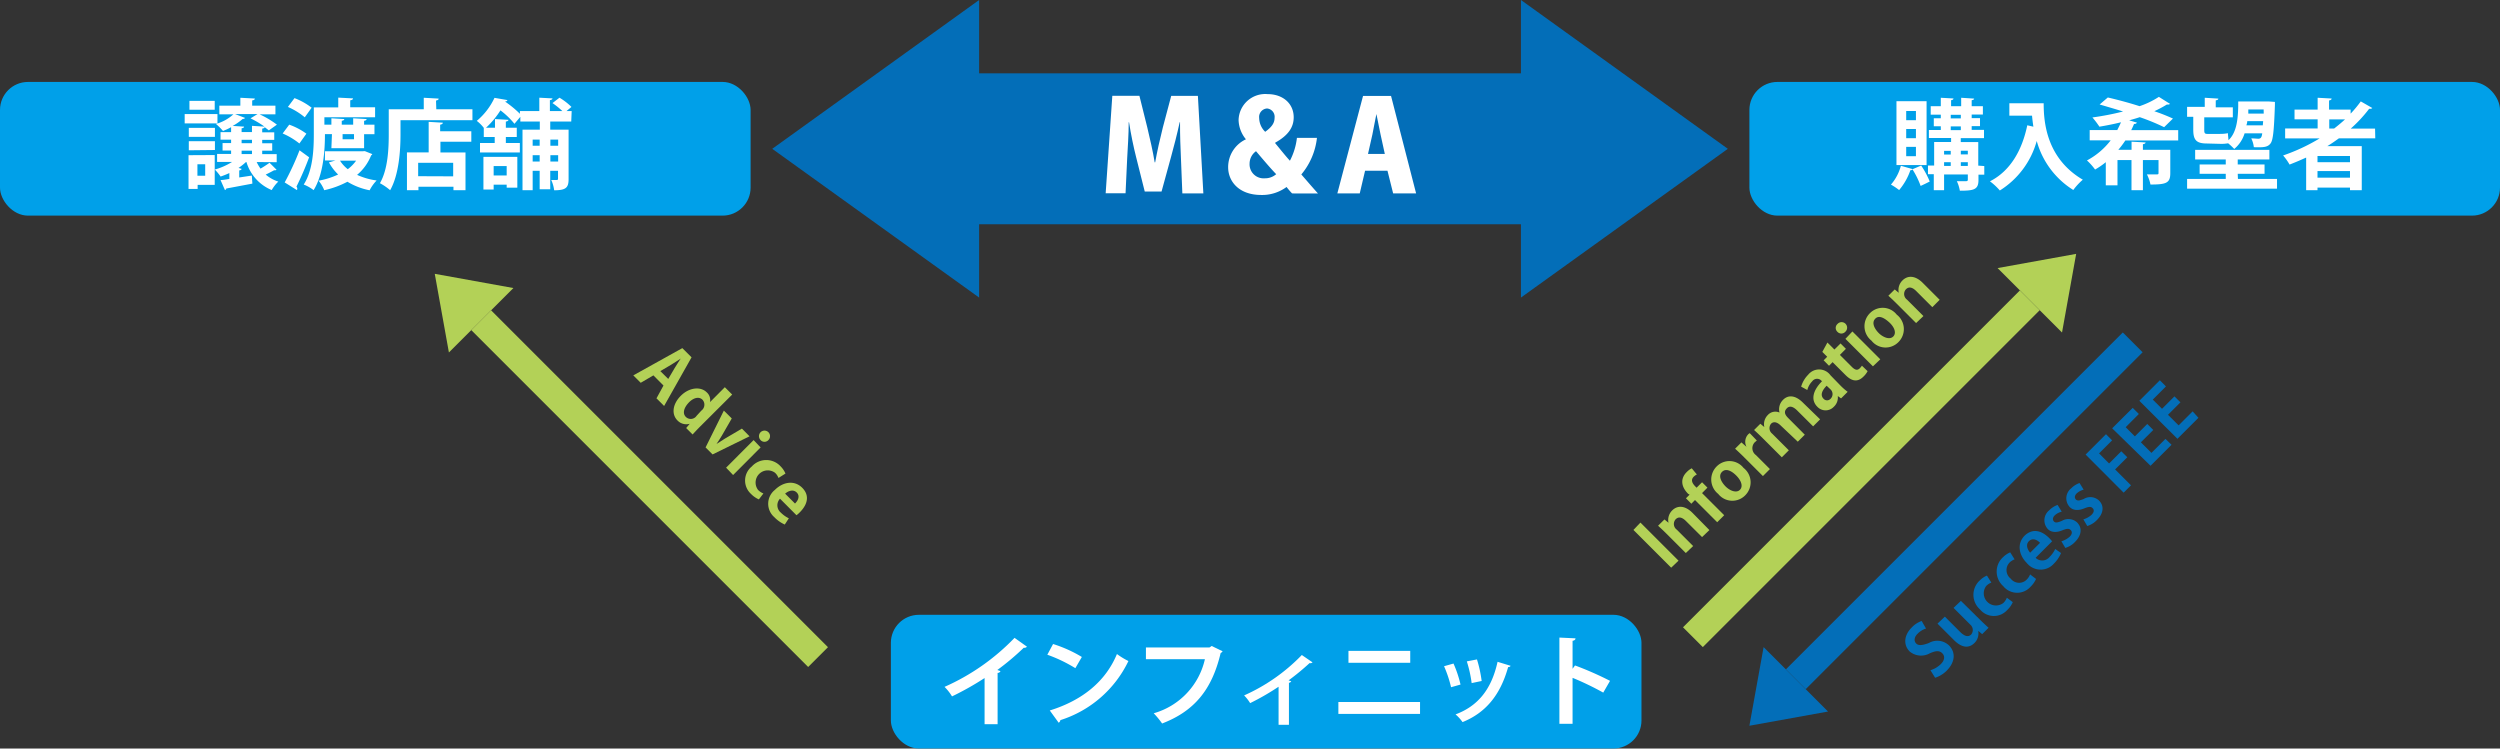 <svg xmlns="http://www.w3.org/2000/svg" viewBox="0 0 356.98 106.88"><rect x="0" y="0" width="356.98" height="106.88" fill="#333333" stroke="none"/><defs><style>.cls-1{fill:#00a0e9;}.cls-2{fill:#b3d157;}.cls-3{fill:#036eb8;}.cls-4{fill:#fff;}</style></defs><g id="レイヤー_3" data-name="レイヤー 3"><rect class="cls-1" y="11.7" width="107.18" height="19.09" rx="4"/><rect class="cls-1" x="249.8" y="11.7" width="107.18" height="19.09" rx="4"/><rect class="cls-1" x="127.21" y="87.79" width="107.18" height="19.09" rx="4"/><rect class="cls-2" x="175.46" y="417.61" width="4" height="68.03" transform="translate(-352.07 -124.09) rotate(-45)"/><polygon class="cls-2" points="73.31 41.13 62.08 39.1 64.1 50.33 73.31 41.13"/><rect class="cls-2" x="316.47" y="446.78" width="68.03" height="4" transform="translate(-299.38 -2.57) rotate(-45)"/><polygon class="cls-2" points="285.24 38.28 296.46 36.25 294.44 47.48 285.24 38.28"/><rect class="cls-3" x="331.17" y="452.79" width="68.03" height="4" transform="translate(-299.33 9.58) rotate(-45)"/><polygon class="cls-3" points="251.83 92.4 249.8 103.63 261.03 101.6 251.83 92.4"/><polygon class="cls-3" points="246.72 21.25 217.18 0 217.18 10.47 139.81 10.47 139.81 0 110.27 21.25 139.81 42.49 139.81 32.02 217.18 32.02 217.18 42.49 246.72 21.25"/></g><g id="レイヤー_4" data-name="レイヤー 4"><path class="cls-4" d="M256.53,409.46h-3l-.2-5c-.07-1.48-.14-3.33-.13-5.17h-.05c-.36,1.68-.85,3.57-1.22,4.9l-1.37,5h-2.4l-1.24-4.95c-.34-1.34-.74-3.23-1-4.94h-.05c0,1.73-.14,3.69-.22,5.19l-.23,4.95h-2.84l.95-13.92h3.87l1.12,4.5c.39,1.66.79,3.35,1.06,5h.07c.29-1.6.69-3.38,1.1-5l1.19-4.49h3.81Z" transform="translate(-84.7 -381.84)"/><path class="cls-4" d="M269.2,409.46a10.75,10.75,0,0,1-.79-.92,5.87,5.87,0,0,1-3.62,1.14c-3.24,0-4.72-2-4.72-3.95a4.38,4.38,0,0,1,2.54-4v0a4.48,4.48,0,0,1-1.05-2.74,3.81,3.81,0,0,1,4.15-3.71c2.14,0,3.72,1.32,3.72,3.31,0,1.37-.72,2.56-2.64,3.62v.08c.7.84,1.51,1.87,2.1,2.5a9.31,9.31,0,0,0,1-3.26h2.86a9.81,9.81,0,0,1-2.23,5.22c.74.85,1.53,1.78,2.38,2.72Zm-2.27-2.75c-.81-.83-1.87-2.09-2.88-3.28a2.19,2.19,0,0,0-.92,1.78,2,2,0,0,0,2.16,2.09A2.39,2.39,0,0,0,266.93,406.71Zm-2.43-8a2.81,2.81,0,0,0,.86,1.95c.92-.67,1.34-1.23,1.34-2a1.19,1.19,0,0,0-1.07-1.33A1.21,1.21,0,0,0,264.5,398.69Z" transform="translate(-84.7 -381.84)"/><path class="cls-4" d="M286.91,409.46h-3.28l-.81-3.24h-3.2l-.76,3.24h-3.2l3.67-13.92h4Zm-4.47-5.64-.61-2.79c-.18-.82-.41-2.07-.59-2.91h0c-.18.84-.41,2.12-.57,2.91l-.63,2.79Z" transform="translate(-84.7 -381.84)"/><path class="cls-2" d="M179.53,439.81l-1.09-1.09,1-1.83L178,435.44l-1.81,1.06-1.06-1.06,7-3.89,1.32,1.31Zm.59-3.86.92-1.56c.25-.42.6-.95.86-1.35l0,0c-.41.27-.95.63-1.35.87l-1.56.92Z" transform="translate(-84.7 -381.84)"/><path class="cls-2" d="M184.69,442.73c-.39.39-.82.85-1.09,1.15l-.92-.92.51-.61,0,0a1.74,1.74,0,0,1-1.75-.47c-.89-.89-.71-2.35.49-3.54s2.82-1.34,3.67-.49a1.46,1.46,0,0,1,.48,1.41h0l2.12-2.13,1.05,1.05Zm.16-2.26a1.05,1.05,0,0,0,.17-1.54c-.54-.54-1.36-.26-2,.43s-.9,1.48-.4,2a1,1,0,0,0,1.55-.15Z" transform="translate(-84.7 -381.84)"/><path class="cls-2" d="M191.73,444.14l-5.28,2.59-1-1,2.61-5.26,1.13,1.12-1.4,2.43c-.25.42-.51.82-.78,1.22l0,0c.4-.27.79-.52,1.22-.78l2.41-1.42Z" transform="translate(-84.7 -381.84)"/><path class="cls-2" d="M189.38,449.67l-1-1.05,3.93-3.94,1,1.05Zm3.92-5a.79.79,0,1,1,1.13,0A.76.76,0,0,1,193.3,444.68Z" transform="translate(-84.7 -381.84)"/><path class="cls-2" d="M193.06,453.15a3.55,3.55,0,0,1-1.12-.78,2.58,2.58,0,0,1,.1-3.91,2.78,2.78,0,0,1,4.15,0,3.26,3.26,0,0,1,.67,1l-1,.63a1.94,1.94,0,0,0-.49-.74,1.74,1.74,0,0,0-2.43,2.44,2.1,2.1,0,0,0,.77.51Z" transform="translate(-84.7 -381.84)"/><path class="cls-2" d="M196.76,456.74a4.75,4.75,0,0,1-1.49-1.05,2.53,2.53,0,0,1,.07-3.89c1.13-1.13,2.76-1.46,3.91-.31,1,1,.9,2.26-.37,3.53a3.65,3.65,0,0,1-.45.39l-2.35-2.36a1.36,1.36,0,0,0,.13,2,4.15,4.15,0,0,0,1.13.8Zm1.46-3c.42-.4.76-1.07.24-1.58s-1.24-.19-1.65.17Z" transform="translate(-84.7 -381.84)"/><path class="cls-2" d="M317.94,457.51l1-1.05,5.44,5.44-1.05,1Z" transform="translate(-84.7 -381.84)"/><path class="cls-2" d="M328.79,457.53l-1.05,1-2.3-2.29c-.48-.48-1-.71-1.46-.26a1,1,0,0,0,.15,1.49l2.34,2.34-1.05,1-2.75-2.75c-.46-.46-.85-.82-1.21-1.15l.91-.9.58.48,0,0a1.9,1.9,0,0,1,.52-1.76c.72-.72,1.78-.77,2.89.33Z" transform="translate(-84.7 -381.84)"/><path class="cls-2" d="M325.76,452.36c-1.19-1.19-1-2.35-.2-3.12a2.59,2.59,0,0,1,.71-.53l.73.88a1.73,1.73,0,0,0-.45.32c-.58.58,0,1.18.41,1.57l.78-.78.77.77-.77.78,3.16,3.16-1,1-3.17-3.17-.52.53-.77-.78.52-.52Z" transform="translate(-84.7 -381.84)"/><path class="cls-2" d="M333.66,448.65a2.61,2.61,0,0,1,.24,3.92,2.57,2.57,0,0,1-3.85-.2,2.63,2.63,0,0,1-.21-3.94A2.56,2.56,0,0,1,333.66,448.65Zm-3.07.57c-.58.58-.1,1.46.5,2.07s1.54,1,2.05.5.18-1.35-.52-2.05S331.13,448.68,330.59,449.22Z" transform="translate(-84.7 -381.84)"/><path class="cls-2" d="M335.56,444.74l-.29.25a1.21,1.21,0,0,0,.16,1.83l2,2-1,1-2.71-2.71c-.49-.49-.89-.86-1.26-1.2l.9-.9.73.64,0,0a1.55,1.55,0,0,1,.2-1.75,1.14,1.14,0,0,1,.26-.21Z" transform="translate(-84.7 -381.84)"/><path class="cls-2" d="M344.6,441.72l-1,1-2.23-2.22c-.56-.57-1.09-.79-1.51-.37s-.38.84.17,1.39l2.38,2.39-1,1L339,442.63c-.47-.47-1-.69-1.41-.28a1,1,0,0,0,.17,1.42l2.37,2.37-1,1-2.75-2.75c-.46-.46-.85-.82-1.21-1.15l.89-.89.57.47,0,0a1.87,1.87,0,0,1,.51-1.73,1.45,1.45,0,0,1,1.66-.34l0,0a1.88,1.88,0,0,1,.51-1.82c.68-.69,1.7-.73,2.84.41Z" transform="translate(-84.7 -381.84)"/><path class="cls-2" d="M347.53,436.92a8.66,8.66,0,0,0,1,.87l-.94.94-.47-.34,0,0a1.79,1.79,0,0,1-.56,1.53,1.61,1.61,0,0,1-2.36,0c-1-1-.59-2.38.66-3.63a.85.85,0,0,0-1.39,0,2.73,2.73,0,0,0-.7,1.24l-.88-.48a4,4,0,0,1,1-1.7,2,2,0,0,1,3.19.08Zm-2,0c-.56.57-1,1.29-.44,1.86a.67.67,0,0,0,1,0,.92.92,0,0,0,0-1.33Z" transform="translate(-84.7 -381.84)"/><path class="cls-2" d="M344.91,432.09l.73-1.34,1,1,.87-.87.77.77-.86.87,1.71,1.71c.47.47.81.52,1.13.2a2.88,2.88,0,0,0,.31-.37l.81.78a2.88,2.88,0,0,1-.61.79c-1.13,1.13-2.13.17-2.57-.26l-1.82-1.82-.51.52-.77-.78.51-.51Z" transform="translate(-84.7 -381.84)"/><path class="cls-2" d="M348.19,429.22a.76.76,0,0,1-1.12,0,.75.75,0,0,1,0-1.11.79.79,0,1,1,1.12,1.11Zm5,3.93-1.05,1-3.93-3.93,1-1.05Z" transform="translate(-84.7 -381.84)"/><path class="cls-2" d="M355.54,426.77a2.61,2.61,0,0,1,.24,3.92,2.56,2.56,0,0,1-3.85-.21,2.62,2.62,0,0,1-.2-3.94A2.55,2.55,0,0,1,355.54,426.77Zm-3.06.57c-.58.58-.11,1.46.49,2.06s1.55,1,2.06.5.17-1.35-.53-2S353,426.8,352.48,427.34Z" transform="translate(-84.7 -381.84)"/><path class="cls-2" d="M361.67,424.65l-1.05,1.05-2.3-2.3c-.48-.48-1-.71-1.46-.26a1,1,0,0,0,.15,1.49l2.34,2.34-1.05,1-2.75-2.75c-.46-.46-.84-.82-1.21-1.15l.91-.9.58.48,0,0a1.9,1.9,0,0,1,.52-1.76c.72-.72,1.78-.77,2.89.33Z" transform="translate(-84.7 -381.84)"/><path class="cls-3" d="M359.72,471.59a2.87,2.87,0,0,0-1.2.74c-.56.55-.51,1.09-.2,1.4s.83.29,1.8-.07A2.42,2.42,0,0,1,363,474c.95.95.93,2.35-.34,3.62a4.15,4.15,0,0,1-1.64,1l-.67-1.08a3.53,3.53,0,0,0,1.48-.87c.58-.58.61-1.16.2-1.56s-.88-.36-1.74,0a2.54,2.54,0,0,1-2.9-.24c-.89-.89-.88-2.27.3-3.44a3.55,3.55,0,0,1,1.41-.92Z" transform="translate(-84.7 -381.84)"/><path class="cls-3" d="M367.41,470.31c.47.47.89.85,1.24,1.17l-.91.91-.57-.47,0,0a1.89,1.89,0,0,1-.53,1.73c-.75.75-1.75.77-2.93-.41l-2.35-2.35,1.05-1,2.19,2.19c.59.59,1.14.79,1.57.36a1,1,0,0,0-.09-1.37l-2.43-2.43,1.05-1Z" transform="translate(-84.7 -381.84)"/><path class="cls-3" d="M372.11,467.82a3.35,3.35,0,0,1-.79,1.12,2.56,2.56,0,0,1-3.9-.09,2.78,2.78,0,0,1,0-4.15,3.08,3.08,0,0,1,1-.67l.63,1a1.94,1.94,0,0,0-.74.49,1.74,1.74,0,0,0,2.44,2.43,2.07,2.07,0,0,0,.51-.76Z" transform="translate(-84.7 -381.84)"/><path class="cls-3" d="M375.43,464.51a3.62,3.62,0,0,1-.79,1.12,2.56,2.56,0,0,1-3.9-.1,2.78,2.78,0,0,1,0-4.15,3.26,3.26,0,0,1,1-.67l.63,1a2,2,0,0,0-.75.49,1.54,1.54,0,0,0,.19,2.26,1.51,1.51,0,0,0,2.26.17,2.1,2.1,0,0,0,.51-.77Z" transform="translate(-84.7 -381.84)"/><path class="cls-3" d="M379,460.81A4.6,4.6,0,0,1,378,462.3a2.53,2.53,0,0,1-3.89-.07c-1.13-1.13-1.45-2.76-.3-3.91,1-.95,2.25-.9,3.52.37a3,3,0,0,1,.39.45l-2.35,2.35a1.35,1.35,0,0,0,2-.13,4,4,0,0,0,.8-1.13Zm-3-1.46c-.4-.42-1.06-.75-1.58-.24s-.19,1.24.17,1.65Z" transform="translate(-84.7 -381.84)"/><path class="cls-3" d="M379.1,454.9a2.3,2.3,0,0,0-1,.53c-.32.32-.32.65-.11.87s.48.18,1.12-.08a1.83,1.83,0,0,1,2.18.22c.75.75.68,1.81-.31,2.8a3.15,3.15,0,0,1-1.37.84l-.56-.95a3,3,0,0,0,1.19-.66c.36-.36.38-.7.14-.94s-.5-.23-1.11,0c-1,.44-1.72.29-2.15-.14a1.83,1.83,0,0,1,.2-2.69,3.06,3.06,0,0,1,1.19-.76Z" transform="translate(-84.7 -381.84)"/><path class="cls-3" d="M382.23,451.76a2.33,2.33,0,0,0-1,.54c-.32.32-.32.65-.11.86s.48.19,1.12-.07a1.82,1.82,0,0,1,2.18.22c.75.75.68,1.81-.3,2.79a3.17,3.17,0,0,1-1.38.85l-.55-.95a3,3,0,0,0,1.18-.66c.36-.37.38-.7.14-.94s-.5-.23-1.11,0c-1,.43-1.72.29-2.15-.15a1.82,1.82,0,0,1,.2-2.68,3.14,3.14,0,0,1,1.19-.76Z" transform="translate(-84.7 -381.84)"/><path class="cls-3" d="M387.94,452.19l-5.43-5.44,2.91-2.91.87.88-1.86,1.86,1.43,1.44,1.74-1.74.86.85-1.74,1.74,2.27,2.27Z" transform="translate(-84.7 -381.84)"/><path class="cls-3" d="M394.78,445.35l-3,3L386.3,443l2.93-2.92.88.87-1.88,1.89,1.31,1.31,1.77-1.77.86.85L390.4,445l1.51,1.51,2-2Z" transform="translate(-84.7 -381.84)"/><path class="cls-3" d="M398.62,441.5l-3,3-5.44-5.43,2.93-2.93.87.88-1.88,1.88,1.32,1.31,1.77-1.77.86.85-1.78,1.78,1.52,1.51,2-2Z" transform="translate(-84.7 -381.84)"/><path class="cls-4" d="M231.34,474.18a.46.46,0,0,1-.45.15,36.44,36.44,0,0,1-3.78,3.18l.45.16a.44.44,0,0,1-.41.26v7.32h-1.86v-6.59a41.39,41.39,0,0,1-4.65,2.62,6.81,6.81,0,0,0-1.07-1.36,31.64,31.64,0,0,0,10-7Z" transform="translate(-84.7 -381.84)"/><path class="cls-4" d="M235.07,473.8a18.76,18.76,0,0,1,4.11,1.85l-.93,1.6a20.92,20.92,0,0,0-4-1.92Zm-.47,9.49c4.72-1.46,8-4.21,9.59-8.06a10.65,10.65,0,0,0,1.64,1,16.18,16.18,0,0,1-9.72,8.44.49.49,0,0,1-.24.37Z" transform="translate(-84.7 -381.84)"/><path class="cls-4" d="M259.28,474.84a.6.6,0,0,1-.28.24c-1.24,5.25-3.76,8.3-8.36,10.07a12.1,12.1,0,0,0-1.2-1.46,10.4,10.4,0,0,0,7.31-7.72h-8.42v-1.68h9.08l.31-.21Z" transform="translate(-84.7 -381.84)"/><path class="cls-4" d="M272.12,476.42a.42.42,0,0,1-.42.1,34,34,0,0,1-3,2.47l.38.13a.44.44,0,0,1-.33.22v6h-1.48V479.9a35.3,35.3,0,0,1-4.06,2.34,6,6,0,0,0-.86-1.1,26.35,26.35,0,0,0,8.24-5.77Z" transform="translate(-84.7 -381.84)"/><path class="cls-4" d="M287.47,482.08v1.7H275.81v-1.7Zm-1.4-7.3v1.7h-8.82v-1.7Z" transform="translate(-84.7 -381.84)"/><path class="cls-4" d="M292.25,476.59a16.43,16.43,0,0,1,1,3l-1.35.38a17.1,17.1,0,0,0-1-3Zm8.15.32a.32.32,0,0,1-.35.18c-1.15,4.14-3.32,6.57-6.51,7.86a5.93,5.93,0,0,0-1-1.1c3-1.12,5.09-3.35,6-7.51Zm-4.8-.91a18.42,18.42,0,0,1,.67,3.08l-1.43.3a17.55,17.55,0,0,0-.69-3.1Z" transform="translate(-84.7 -381.84)"/><path class="cls-4" d="M313.63,480.74a40.51,40.51,0,0,0-4.38-2.11v6.56h-1.88V472.88l2.3.11c0,.17-.13.31-.42.35v4l.35-.48a46.58,46.58,0,0,1,5,2.2Z" transform="translate(-84.7 -381.84)"/><path class="cls-4" d="M115.75,398.13v1.33h-4.68v-1.33Zm-.39,5.85v4.26h-2.44v.58h-1.3V404Zm-3.7-2.6V400.1h3.73v1.28Zm0,1.92V402h3.73v1.26Zm3.7-7.06v1.27h-3.61v-1.27ZM114,405.3h-1.11v1.63H114Zm7.35-.32a6.25,6.25,0,0,0,.55.94,15.36,15.36,0,0,0,1.29-.84l1,1a.32.32,0,0,1-.23.07h-.12c-.3.17-.76.41-1.2.62a5.26,5.26,0,0,0,1.8,1,5.37,5.37,0,0,0-.94,1.21,6.28,6.28,0,0,1-3.61-4h-.07a8.52,8.52,0,0,1-1.06.84l.44.13c0,.11-.14.19-.34.23v1l1.8-.27.08,1.15-3.73.7a.26.26,0,0,1-.19.22l-.63-1.43c.36,0,.8-.09,1.26-.16v-.84a12.06,12.06,0,0,1-1.25.5,7.06,7.06,0,0,0-.83-1,9.33,9.33,0,0,0,2.47-1.09h-2.14v-1.14h2v-.49h-1.22v-1.06h1.22v-.49h-1.51v-1.07h1.51V400a8.07,8.07,0,0,1-1.16.54,8.34,8.34,0,0,0-1-1,6.29,6.29,0,0,0,2.48-1.37h-2v-1.24h3v-1.13l2.07.11c0,.14-.11.23-.38.27v.75h3.32v1.24h-2.25a13.2,13.2,0,0,1,2.46,1.47l-1.15.82-.6-.47c0,.11-.13.18-.35.22v.53h1.72v1.07h-1.72v.49h1.43v1.06h-1.43v.49h2.07V405Zm-1.66-6.3a.35.35,0,0,1-.34.14,7.33,7.33,0,0,1-1.43,1l1.63.1c0,.13-.12.21-.35.24v.54h1.48v-.89l1.79.11a13.75,13.75,0,0,0-2-1.18l1-.61h-3.2Zm-.49,3.12v.49h1.48v-.49Zm0,1.55v.49h1.48v-.49Z" transform="translate(-84.7 -381.84)"/><path class="cls-4" d="M126,399.64a9.57,9.57,0,0,1,2.45,1.29l-1,1.4a10.27,10.27,0,0,0-2.39-1.43Zm-.65,8.25a39.24,39.24,0,0,0,2.12-4.59l1.37,1a42.89,42.89,0,0,1-1.81,4.19.43.43,0,0,1,.12.3.31.31,0,0,1-.06.19Zm2.87-9.3a9.94,9.94,0,0,0-2.41-1.48l.94-1.26a9.5,9.5,0,0,1,2.45,1.37Zm3.88,2.4h-1c0,2.34-.23,5.8-1.62,8a5.87,5.87,0,0,0-1.41-.8c1.33-2.07,1.44-5.08,1.44-7.21v-3.8H133v-1.4l2.11.11c0,.14-.13.24-.4.27v1h3.55v1.42h-7.24v1.06h1v-.91l1.84.11c0,.13-.11.21-.36.25v.55h1.63v-.91l1.92.11c0,.13-.11.21-.36.25v.55h1.48V401h-1.48v2h-4.67Zm4.7,2.43,1.05.42c0,.1-.1.14-.16.2a7,7,0,0,1-2,2.77,9.81,9.81,0,0,0,2.79.8,5.92,5.92,0,0,0-1,1.4,9.57,9.57,0,0,1-3.17-1.22A13,13,0,0,1,131,409a5.05,5.05,0,0,0-.81-1.36,11,11,0,0,0,2.79-.88,7.17,7.17,0,0,1-1.31-1.73l.94-.28h-1.51v-1.31h5.35Zm-3.55,1.36a4.9,4.9,0,0,0,1.11,1.22,5.49,5.49,0,0,0,1.19-1.22Zm2-3.79h-1.63v.74h1.63Z" transform="translate(-84.7 -381.84)"/><path class="cls-4" d="M147,397.44h5.16V399H141.89v2c0,2.28-.21,5.77-1.48,8a8,8,0,0,0-1.46-1c1.16-2,1.26-5,1.26-7v-3.56h5V395.8l2.13.12c0,.14-.11.22-.38.28Zm.93,1.92c0,.16-.13.24-.38.28v.94H152v1.5h-4.41v1.53h3.58V409h-1.72v-.5h-5V409h-1.64v-5.4h3.1v-4.36Zm1.48,7.66v-1.93h-5V407Z" transform="translate(-84.7 -381.84)"/><path class="cls-4" d="M166.27,399.19h-3v1.17h2.62v7.06c0,1.22-.38,1.59-2.06,1.59a5,5,0,0,0-.42-1.47c.34,0,.69,0,.8,0s.17-.05.17-.17v-1.14h-1.11v2.64h-1.51v-2.64h-1V409h-1.45v-8.64h2.47v-1.17H159v-.67l-.84,1a11.31,11.31,0,0,0-2-1.92,12.16,12.16,0,0,1-2.06,2.48h1.28v-1.24l1.92.11c0,.13-.13.21-.37.25v.88h1.56v1.32h-1.56v.86h2v1.35h-5.69v-1.35h2.1v-.86h-1.56V400.1h0a5.24,5.24,0,0,0-1-1,9.58,9.58,0,0,0,2.53-3.29l1.84.32c0,.11-.14.2-.34.21v0a15,15,0,0,1,2.13,1.75v-.39h2.77v-1.91l1.88.1c0,.12-.12.21-.37.25v1.56H165a10.63,10.63,0,0,0-1.41-1.14l1-.77a8.86,8.86,0,0,1,1.71,1.32l-.71.59h.74Zm-12.54,9.71v-4.66h4.84v4.4h-1.52v-.43h-1.86v.69Zm3.32-3.35h-1.86v1.35h1.86Zm4.71-3.78h-1v.88h1Zm-1,3.14h1V404h-1Zm3.64-3.14h-1.11v.88h1.11Zm-1.11,3.14h1.11V404h-1.11Z" transform="translate(-84.7 -381.84)"/><path class="cls-4" d="M357.8,406l1.23-.52a12.55,12.55,0,0,1,1.22,2.28c-.4.2-.79.4-1.3.63a11.9,11.9,0,0,0-1.16-2.36.32.32,0,0,1-.3.11,8.78,8.78,0,0,1-1.61,2.84,8.81,8.81,0,0,0-1.17-.78,6.65,6.65,0,0,0,1.42-2.69l1.69.48Zm2-9.71v9.12h-4.3v-9.12ZM358.28,399v-1.31h-1.39V399Zm0,2.57v-1.31h-1.39v1.31Zm0,2.57v-1.33h-1.39v1.33Zm9.76,1.41v1.23h-.83v.76c0,1.37-.64,1.53-2.66,1.53a5.12,5.12,0,0,0-.43-1.36c.55,0,1.16,0,1.33,0s.24-.06.24-.23v-.73H362.3V409h-1.47v-2.29H360v-1.23h.88v-3.36h2.42v-.57h-3.17V400.4h1.7v-.53h-1v-1.14h1v-.52h-1.44V397h1.44V395.8l1.81.1c0,.13-.1.21-.34.25V397h1.44V395.8l1.85.12c0,.12-.11.19-.35.23V397h1.6v1.19h-1.6v.52h1.19v1.14h-1.19v.53H368v1.18h-3.32v.57h2.5v3.36Zm-4.79-2.17h-.95v.53h.95ZM362.3,405v.53h.95V405Zm.95-6.77v.52h1.44v-.52Zm0,1.66v.53h1.44v-.53Zm2.44,3.47h-1v.53h1Zm-1,2.17h1V405h-1Z" transform="translate(-84.7 -381.84)"/><path class="cls-4" d="M371.62,396.59h4.9c0,2.67.38,7.84,5.59,10.91a8.72,8.72,0,0,0-1.36,1.47,12,12,0,0,1-5.22-7,12.14,12.14,0,0,1-5.27,7.07,8.89,8.89,0,0,0-1.41-1.31c2.85-1.45,4.56-4.32,5.33-8l.87.2c-.08-.55-.15-1.08-.19-1.57h-3.24Z" transform="translate(-84.7 -381.84)"/><path class="cls-4" d="M395.73,401.9h-7.55a12.94,12.94,0,0,1-1,1.33h1.89v-1.16l2,.11c0,.12-.13.22-.38.25v.8h3.91v3.35c0,1.4-.59,1.61-2.83,1.61a5.45,5.45,0,0,0-.51-1.45c.56,0,1.22,0,1.4,0s.26,0,.26-.21V404.7h-2.23V409h-1.63V404.7h-2v3.6h-1.67V405a10.89,10.89,0,0,1-1.53,1.05,8.37,8.37,0,0,0-1.16-1.3,10.47,10.47,0,0,0,3.39-2.87h-3v-1.47h3.94c.19-.37.38-.75.53-1.11-1,.25-2.07.46-3.08.63a12.7,12.7,0,0,0-1-1.32,38.48,38.48,0,0,0,4.38-.85c-1.15-.36-2.32-.7-3.35-1l1.17-1c1.35.31,3,.75,4.53,1.24a12,12,0,0,0,2.76-1.33l1.59,1a.38.38,0,0,1-.29.1h-.17a16.35,16.35,0,0,1-1.78.95,27.93,27.93,0,0,1,2.66,1.05L393.72,400a30.89,30.89,0,0,0-3.48-1.43c-.49.17-1,.31-1.51.45l1.11.33a.39.39,0,0,1-.41.18c-.13.3-.25.59-.41.89h6.71Z" transform="translate(-84.7 -381.84)"/><path class="cls-4" d="M399.83,402.33c-1.55,0-1.95-.53-1.95-2v-1.81H397v-1.42h2.52V395.8l1.94.12c0,.14-.12.21-.37.25v1h2.44v1.42h-4.08v1.82c0,.41.07.55.42.55h1.83a5.8,5.8,0,0,0,1.13-.1c0,.28.06.66.08,1,1.07-1,1.36-2.71,1.39-4.89v-.64h4.38l.86.06,0,.44c-.13,3.7-.27,5-.61,5.47-.43.6-1.1.59-2.4.56a3.73,3.73,0,0,0-.37-1.26c.45,0,.84.05,1,.05.4,0,.5-.26.57-.77h-2.52a4.63,4.63,0,0,1-1.48,2.23,8.94,8.94,0,0,0-.87-.81,5.49,5.49,0,0,1-1.14.08Zm4.43,5.06h5.58v1.39H397v-1.39h5.52v-.73h-3.73v-1.34h3.73v-.71h-4.37v-1.37h10.6v1.37h-4.52v.71h3.83v1.34h-3.83Zm1.33-8.25c0,.21-.07.4-.12.6h2.34l.05-.6Zm2.34-1.67h-2.19l0,.59h2.2Z" transform="translate(-84.7 -381.84)"/><path class="cls-4" d="M423.87,401.59h-5.19c-.54.39-1.08.77-1.66,1.12h4.92V409h-1.68v-.37h-4.64V409H414v-4.66c-.77.35-1.57.69-2.37,1a7.74,7.74,0,0,0-.92-1.3,27,27,0,0,0,5.22-2.44H411v-1.42h4.64v-1.3h-3.3v-1.39h3.3v-1.69l2,.11c0,.14-.13.23-.37.28v1.3h3.08v.58a16.81,16.81,0,0,0,1.45-1.75l1.64.94a.34.34,0,0,1-.28.12l-.17,0a19.38,19.38,0,0,1-2.62,2.82h3.47ZM420.26,405v-.88h-4.64V405Zm-4.64,2.21h4.64v-.94h-4.64Zm1.68-8.32v1.3H418c.54-.42,1.06-.85,1.55-1.3Z" transform="translate(-84.7 -381.84)"/></g></svg>